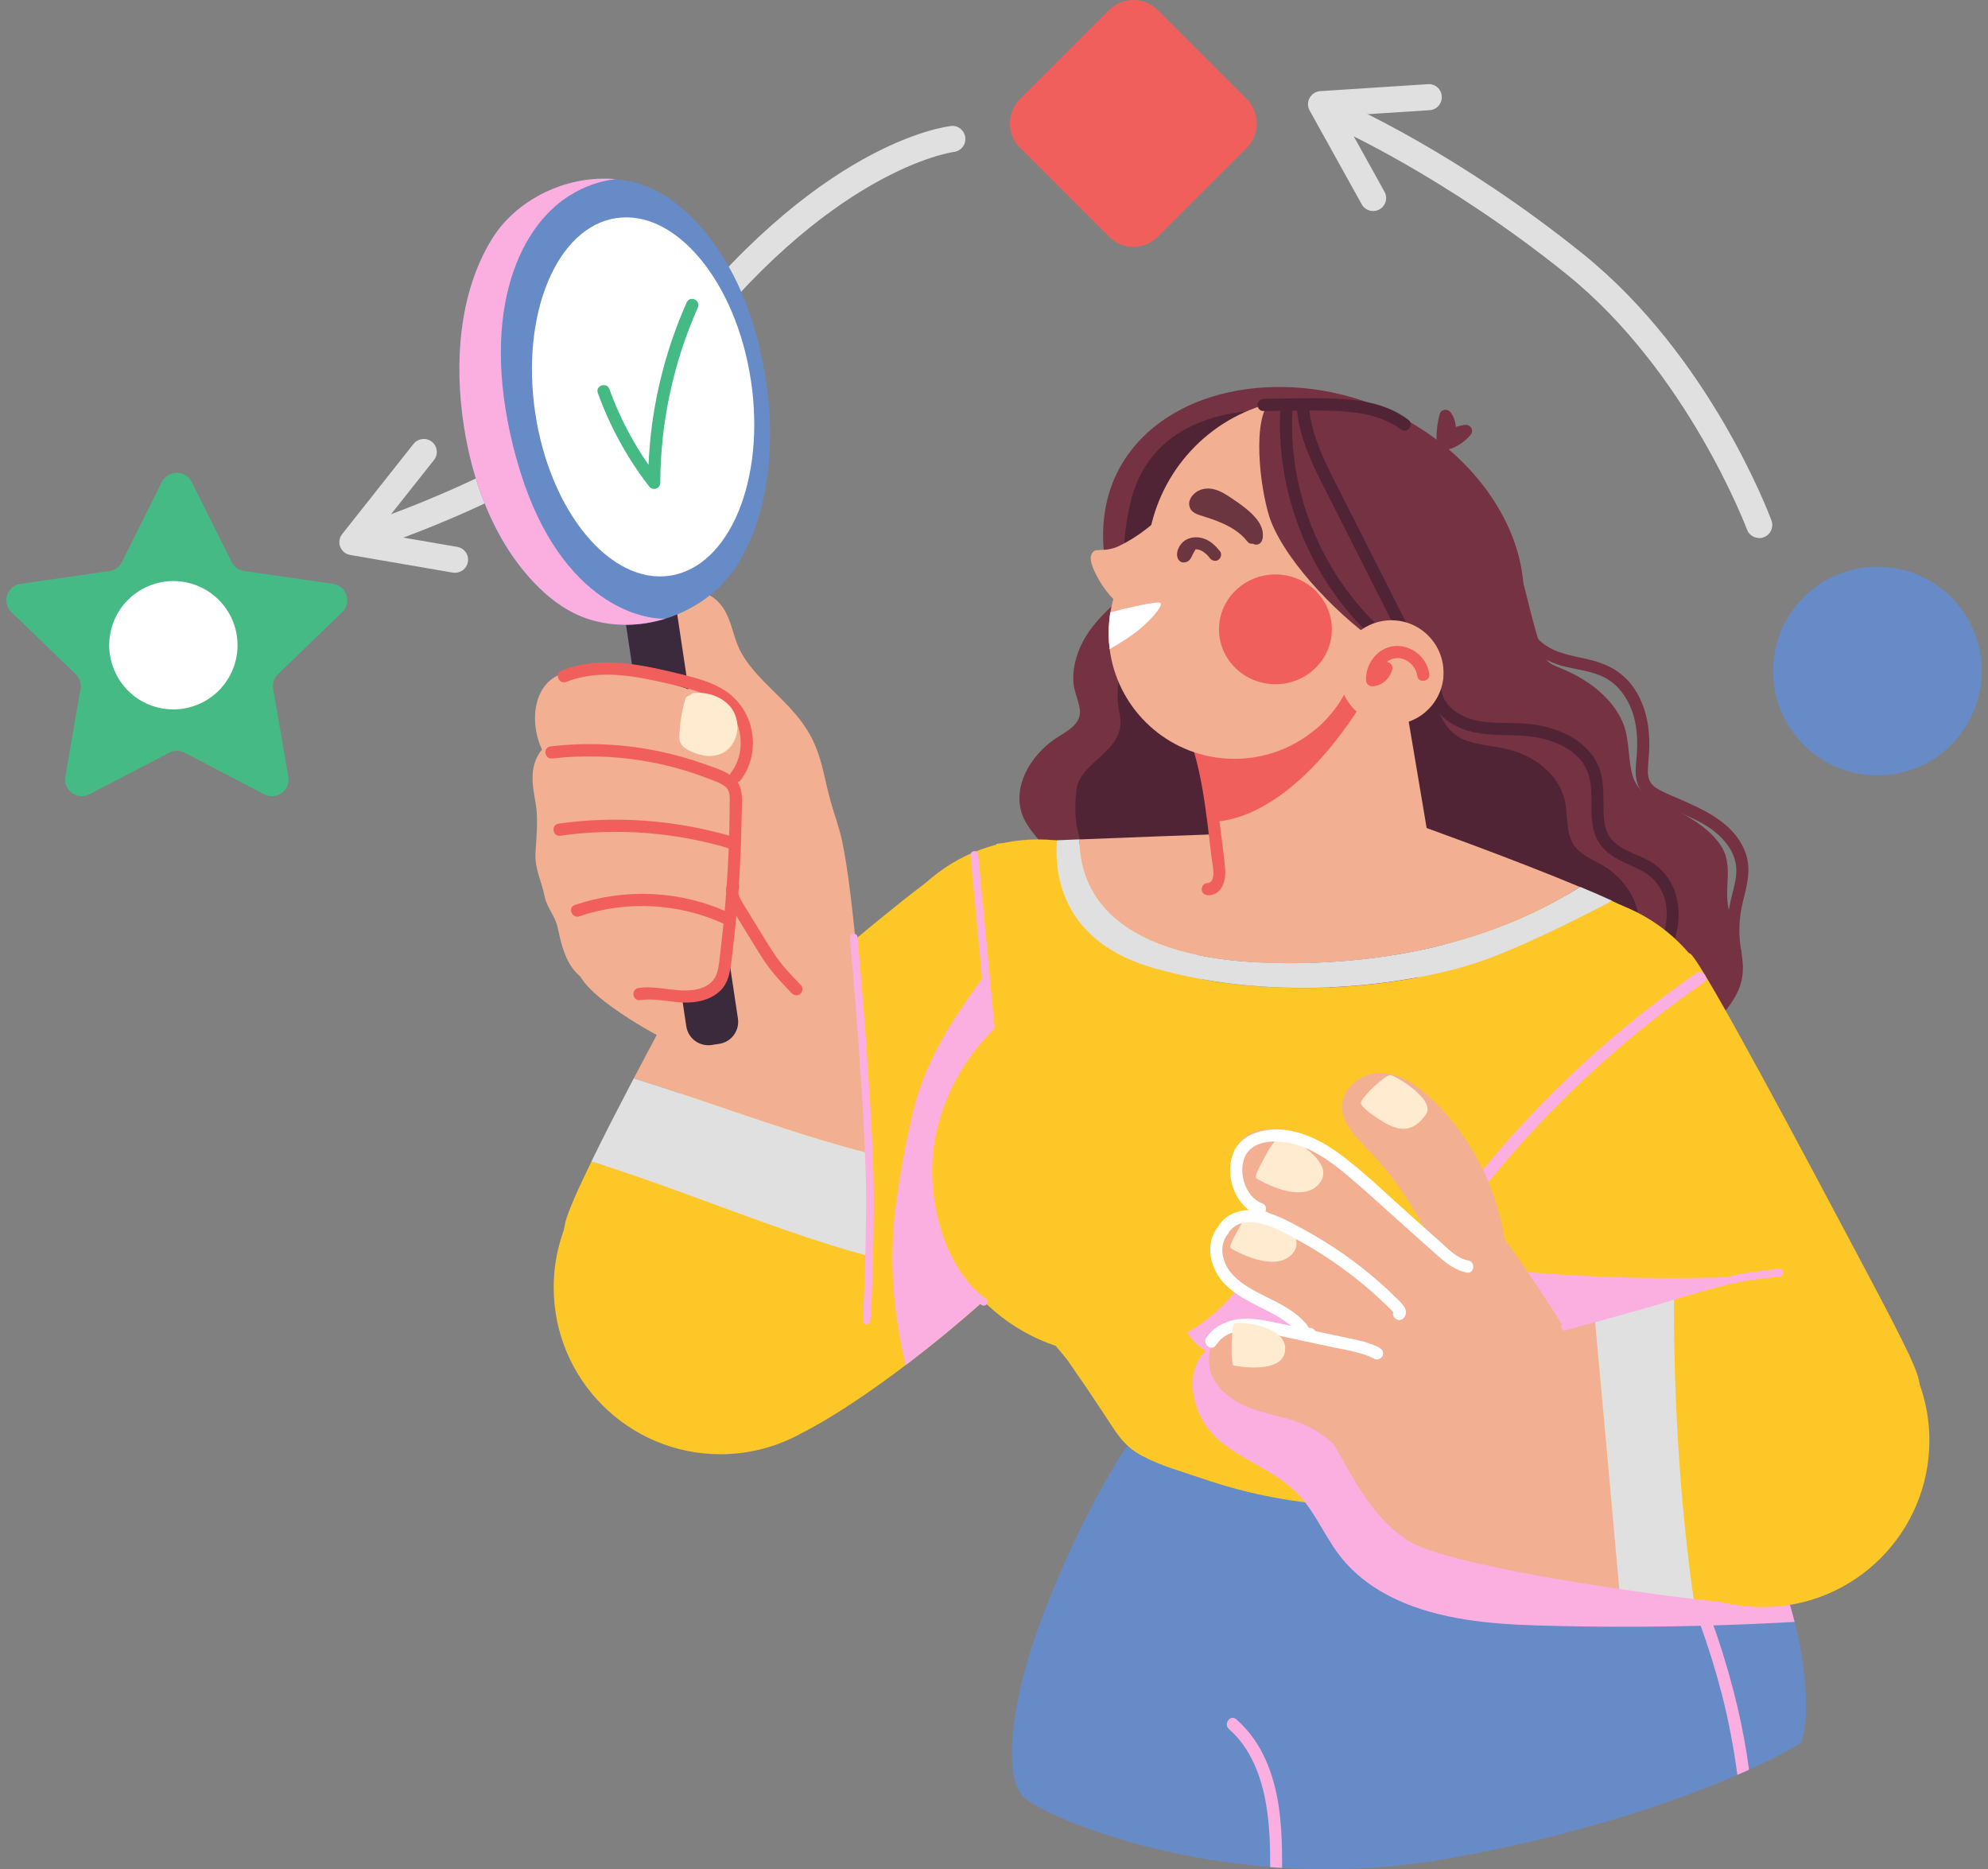 <svg width="234" height="220" viewBox="0 0 234 220" fill="none" xmlns="http://www.w3.org/2000/svg">
<rect x="0" y="0" width="234" height="220" fill="#808080" stroke="none"/>
<g clip-path="url(#clip0_3162_423)">
<path d="M205.146 113.396C205.196 114.488 205.055 115.57 204.59 116.611C203.245 119.593 199.96 122.12 197.21 123.707C192.176 126.618 186.132 127.629 180.37 127.306C174.76 126.992 169.24 125.355 164.378 122.565C159.516 119.775 155.402 115.742 152.713 110.809C151.045 107.746 149.802 104.339 149.034 100.933C148.65 99.204 148.447 97.405 148.609 95.626C148.761 93.958 149.226 92.331 149.852 90.784C151.116 87.681 152.986 84.79 154.886 82.03C156.767 79.311 158.839 76.733 161.154 74.368C165.288 70.163 171.07 65.705 177.327 66.625C176.872 64.856 174.315 64.118 174.578 62.319C174.638 61.864 176.235 60.782 175.801 61.095C175.457 61.338 176.205 60.408 176.478 60.691C177.974 62.187 178.308 64.704 178.763 66.493C179.217 68.282 179.672 70.072 180.127 71.861C180.501 73.327 180.946 75.015 181.472 76.521C182.078 78.249 182.735 78.189 184.353 78.917C187.062 80.14 189.72 82.121 190.963 84.911C191.762 86.71 191.631 88.873 192.045 90.834C192.561 93.23 194.34 93.988 196.432 94.959C198.626 95.98 200.991 97.314 202.426 99.326C204.296 101.954 202.629 104.723 203.67 107.675C204.296 109.444 205.034 111.435 205.125 113.407L205.146 113.396Z" fill="#753243"/>
<path d="M163.004 92.543C162.336 97.88 160.284 102.985 156.666 107.008C153.229 110.839 148.528 113.679 143.424 114.539C139.431 115.216 135.205 114.508 131.607 112.648C129.979 112.931 128.251 112.598 126.856 111.668C125.067 110.475 124.015 108.413 123.985 106.28C123.965 104.279 124.652 102.247 123.48 100.437C122.54 98.982 121.175 97.829 120.467 96.222C118.941 92.735 121.327 88.883 124.207 86.943C125.501 86.073 127.412 85.244 127.088 83.374C126.906 82.333 126.431 81.383 126.35 80.322C126.28 79.311 126.411 78.32 126.704 77.36C127.725 73.913 130.485 71.618 133.123 69.344C133.487 68.869 133.841 68.394 134.154 67.888C134.68 67.029 135.094 66.109 135.256 65.108C135.468 63.754 135.104 62.389 134.852 61.065C134.781 60.681 134.912 60.287 135.327 60.165C135.529 60.105 135.792 60.145 135.974 60.277C135.994 60.145 136.044 60.014 136.156 59.923C137.106 59.114 138.137 58.427 139.269 57.901C141.523 56.87 144.091 56.536 146.456 57.406C147.76 57.881 148.923 58.71 150.095 59.448C151.389 60.267 152.673 61.075 153.967 61.884C155.119 62.612 156.332 63.309 157.353 64.219C158.323 65.088 159.021 66.16 159.526 67.353C160.042 68.566 160.355 69.859 160.679 71.123C161.053 72.548 161.396 73.974 161.73 75.419C162.983 81.029 163.752 86.801 163.024 92.533L163.004 92.543Z" fill="#753243"/>
<path d="M179.369 70.112C179.369 82.394 169.23 90.44 157.403 90.44C145.577 90.44 131.344 77.208 129.979 65.331C128.574 53.13 138.208 45.741 150.034 45.549C166.269 45.276 179.369 57.82 179.369 70.112Z" fill="#753243"/>
<path d="M197.2 105.118C196.695 103.5 195.613 102.166 194.137 101.327C192.773 100.549 191.075 100.154 189.922 99.032C188.75 97.89 188.74 96.151 188.74 94.625C188.74 92.907 188.74 91.138 187.88 89.591C186.303 86.791 182.978 85.497 179.925 85.194C177.671 84.961 175.295 85.305 173.102 84.608C171.454 84.092 169.817 82.879 169.625 81.049C169.523 80.13 168.098 80.332 168.199 81.252C168.371 82.909 169.473 84.294 170.858 85.153C172.526 86.174 174.446 86.427 176.367 86.488C178.146 86.548 179.935 86.508 181.684 86.953C183.129 87.327 184.585 87.964 185.667 89.025C186.789 90.117 187.213 91.502 187.294 93.038C187.385 94.736 187.173 96.465 187.709 98.112C188.244 99.75 189.568 100.741 191.064 101.448C192.449 102.115 193.976 102.601 194.956 103.864C197.595 107.271 195.462 111.749 193.4 114.822C192.884 115.59 194.036 116.459 194.552 115.681C196.644 112.578 198.383 108.908 197.2 105.118Z" fill="#512435"/>
<path d="M192.925 109.151C192.813 110.758 191.944 112.123 190.731 113.144C189.366 114.296 187.678 115.165 186.101 115.984C182.867 117.672 179.187 118.875 175.508 118.269C173.729 117.976 172.081 117.268 170.666 116.146C169.251 115.024 168.048 113.629 166.956 112.194C164.823 109.373 163.165 106.189 162.104 102.823C160.972 99.224 160.214 95.302 161.578 91.663C162.256 89.874 163.266 88.237 164.217 86.589C164.985 85.275 165.743 83.961 166.511 82.647C166.289 82.364 166.258 81.949 166.632 81.676C166.916 81.474 167.199 81.272 167.471 81.07C167.926 80.746 168.381 80.979 168.543 81.373C168.604 81.433 168.654 81.504 168.674 81.595C168.897 82.353 169.119 83.112 169.412 83.85C170.029 85.376 170.979 86.569 172.556 87.145C174.113 87.721 175.811 87.772 177.408 88.166C180.441 88.904 183.342 90.915 184.15 94.069C184.565 95.676 184.302 97.466 185 99.002C185.667 100.458 187.314 101.084 188.618 101.822C191.145 103.278 193.127 106.149 192.914 109.151H192.925Z" fill="#512435"/>
<path d="M148.892 48.227C146.87 48.409 135.61 48.409 133.062 59.145C130.515 69.88 135.246 74.246 133.972 75.702C132.698 77.158 130.879 79.705 131.789 84.072C132.698 88.439 127.058 89.53 126.694 92.987C126.33 96.445 126.512 100.811 131.243 103.541C135.974 106.27 165.076 113.002 165.258 112.456C165.44 111.91 153.431 76.804 153.249 76.258C153.067 75.712 152.865 47.51 152.865 47.51L148.882 48.237L148.892 48.227Z" fill="#512435"/>
<path d="M211.837 205.181C211.413 205.504 209.391 206.687 205.873 208.274C205.439 208.476 204.974 208.679 204.499 208.881C197.534 211.893 185.808 216.058 169.958 218.817C163.277 219.98 156.837 220.192 150.944 219.828C150.469 219.798 149.994 219.767 149.519 219.727C133.416 218.453 121.64 212.954 120.295 211.317C118.142 208.689 118.88 200.127 122.883 189.756C126.775 179.667 132.163 169.973 134.478 168.063C134.478 168.063 137.086 167.234 141.008 166.001C146.537 164.262 154.705 161.705 161.973 159.471C167.967 157.631 173.365 156.014 176.155 155.266C177.034 155.033 177.651 154.881 177.954 154.841C178.035 154.831 178.095 154.821 178.126 154.831C179.319 154.942 191.186 160.684 199.94 169.842C202.245 172.258 204.337 174.906 205.964 177.757C208.593 182.366 210.25 186.885 211.251 190.878C213.212 198.712 212.636 204.544 211.827 205.181H211.837Z" fill="#678BC6"/>
<g style="mix-blend-mode:multiply">
<path d="M205.873 208.274C205.439 208.476 204.974 208.679 204.499 208.881C204.064 205.656 203.468 202.462 202.649 199.308C201.183 193.637 199.141 188.118 196.675 182.811C194.117 177.302 191.085 171.985 187.486 167.092C184.484 163.009 181.057 159.188 177.095 156.014C177.074 156.003 177.044 155.983 177.024 155.963L177.004 155.943C176.721 155.72 176.448 155.498 176.165 155.276C176.003 155.144 175.831 155.023 175.659 154.902C175.012 154.416 175.599 153.335 176.357 153.658C176.963 153.911 177.378 154.325 177.843 154.76C177.883 154.79 177.924 154.821 177.964 154.851C178.015 154.892 178.075 154.942 178.126 154.983C182.685 158.672 186.546 163.17 189.892 167.972C193.43 173.077 196.422 178.566 198.909 184.257C201.264 189.644 203.185 195.234 204.529 200.966C205.095 203.382 205.54 205.818 205.873 208.274Z" fill="#FBAFE0"/>
</g>
<path d="M131.9 169.579C131.92 169.65 131.89 169.65 131.789 169.579C131.617 169.438 131.657 169.448 131.9 169.579Z" fill="#678BC6"/>
<path d="M196.735 165.576C196.129 167.325 192.844 170.277 186.95 172.783C180.562 175.503 171.11 177.686 158.707 177.221C152.885 176.999 147.093 175.927 141.584 174.027C139.148 173.188 136.621 172.521 134.336 171.287C132.203 170.145 131.334 168.508 130.05 166.567C128.645 164.424 127.199 162.311 125.744 160.209C125.178 159.39 123.581 157.843 123.419 156.842L117.687 122.231L117.273 99.315C117.738 99.224 120.669 99.073 124.369 98.901C124.076 103.288 125.208 110.89 135.691 113.912C150.833 118.279 166.521 115.691 173.617 113.366C178.459 111.779 185.657 108.16 189.74 106.027C190.226 106.25 190.68 106.462 191.115 106.664C192.682 107.412 193.885 108.079 194.501 108.585C198.181 111.587 189.993 144.065 189.993 144.065C189.993 144.065 196.968 164.889 196.725 165.576H196.735Z" fill="#FDC728"/>
<g style="mix-blend-mode:multiply">
<path d="M211.261 190.878C205.105 191.231 198.939 191.413 192.783 191.444C188.901 191.464 185.02 191.423 181.138 191.302C178.237 191.221 175.336 191.049 172.475 190.595C166.916 189.715 161.245 187.673 157.687 183.074C155.725 180.537 154.573 177.353 152.127 175.199C149.802 173.147 146.86 172.025 144.374 170.206C143.302 169.417 142.352 168.518 141.675 167.365C141.422 166.931 141.19 166.486 141.008 166.011C140.735 165.334 140.543 164.636 140.442 163.918C140.189 162.089 140.623 160.198 141.917 158.975C140.846 158.359 139.987 157.388 139.421 156.276C137.965 153.426 138.541 149.898 140.977 147.795C142.938 146.097 145.748 145.501 148.286 146.037C148.316 146.006 148.346 145.976 148.377 145.946C148.66 145.723 149.185 145.743 149.387 146.077C149.458 146.188 149.529 146.299 149.6 146.411C149.812 146.491 150.014 146.572 150.216 146.673C150.702 146.916 150.722 147.462 150.489 147.806C150.944 148.483 151.409 149.15 151.894 149.807C154.705 153.547 158.121 156.822 161.962 159.491C163.084 160.279 164.257 161.007 165.45 161.684C171.404 165.04 178.004 166.607 184.716 167.598C189.791 168.346 194.906 168.851 199.93 169.852C202.234 172.268 204.327 174.916 205.954 177.767C208.582 182.376 210.24 186.895 211.241 190.888L211.261 190.878Z" fill="#FBAFE0"/>
</g>
<path d="M122.186 138.051C133.027 138.051 141.816 129.262 141.816 118.42C141.816 107.579 133.027 98.79 122.186 98.79C111.344 98.79 102.555 107.579 102.555 118.42C102.555 129.262 111.344 138.051 122.186 138.051Z" fill="#FDC728"/>
<path d="M185.98 104.38C185.515 104.683 185.02 104.976 184.514 105.279C180.794 107.473 175.922 109.677 169.786 111.223C164.56 112.547 158.404 113.396 151.258 113.366C130.424 113.275 127.058 104.45 127.048 98.79C133.962 98.507 141.978 98.224 141.978 98.224L166.673 97.001C166.673 97.001 177.691 100.923 185.98 104.39V104.38Z" fill="#F2AF91"/>
<path d="M168.998 103.814L144.313 104.349L142.847 96.728L140.068 82.252L158.687 78.3L164.489 77.067L168.998 103.814Z" fill="#F2AF91"/>
<path d="M160.77 81.979C160.77 81.979 153.077 95.899 142.989 96.718C142.948 96.718 142.898 96.718 142.847 96.728L140.068 82.252L158.687 78.3C159.819 80.018 160.77 81.979 160.77 81.979Z" fill="#F15F5D"/>
<path d="M144.212 102.297C144.081 100.69 143.838 99.093 143.646 97.496C143.252 94.281 142.777 91.077 141.877 87.964C141.766 87.59 141.26 87.438 140.937 87.579C140.543 87.741 140.442 88.145 140.553 88.52C141.341 91.239 141.766 94.039 142.12 96.839C142.291 98.224 142.453 99.609 142.615 100.993C142.696 101.691 143.282 103.915 142.059 103.935C141.675 103.935 141.402 104.4 141.452 104.754C141.513 105.178 141.877 105.37 142.271 105.36C143.858 105.32 144.323 103.581 144.212 102.297Z" fill="#F15F5D"/>
<path d="M160.102 74.236C160.113 74.853 160.082 75.48 160.011 76.117L159.981 76.379C159.728 78.32 159.122 80.12 158.222 81.727C158.03 82.06 157.838 82.384 157.626 82.707C156.868 83.839 155.968 84.86 154.947 85.74C151.945 88.317 147.922 89.682 143.676 89.217C136.752 88.449 131.475 83.031 130.616 76.41C130.464 75.257 130.454 74.075 130.586 72.872C130.616 72.609 130.646 72.346 130.697 72.083C131.243 68.768 132.86 65.877 135.155 63.714C138.208 60.843 142.443 59.286 146.931 59.771C148.933 59.994 150.793 60.6 152.45 61.52C156.928 63.986 159.92 68.697 160.102 73.974C160.102 74.064 160.102 74.145 160.102 74.236Z" fill="#F2AF91"/>
<path d="M169.251 78.917C167.087 81.444 164.267 83.445 160.982 84.608C160.234 84.224 159.567 83.688 159.041 83.041C158.718 82.636 158.435 82.202 158.222 81.727C158.03 82.06 157.838 82.384 157.626 82.707C156.868 83.839 155.968 84.86 154.947 85.74C145.668 85.982 137.278 79.543 135.377 70.132C134.943 67.969 134.882 65.806 135.155 63.724C136.156 56.132 141.614 49.612 149.297 47.51C149.347 49.986 149.792 52.443 150.419 54.848C151.005 57.102 151.672 59.347 152.46 61.54C152.663 62.106 152.875 62.682 153.097 63.238C154.694 67.292 156.918 71.082 160.102 73.994C160.153 74.044 160.214 74.095 160.264 74.145C161.083 74.873 161.962 75.55 162.913 76.157C164.874 77.41 167.017 78.35 169.261 78.937L169.251 78.917Z" fill="#F2AF91"/>
<path d="M170.221 77.673C169.918 78.098 169.594 78.512 169.251 78.906C167.006 78.32 164.863 77.38 162.902 76.127C158.151 73.104 151.642 66.534 149.61 61.378C148.538 58.649 147.285 50.33 149.266 47.499C149.701 47.378 150.135 47.277 150.58 47.186L150.702 47.166C161.194 45.104 171.393 51.907 173.526 62.41C174.648 67.949 173.294 73.428 170.221 77.673Z" fill="#753243"/>
<path d="M166.905 76.025C165.025 72.306 163.145 68.586 161.265 64.866L158.465 59.326C157.565 57.547 156.635 55.788 155.816 53.979C154.998 52.16 154.341 50.279 154.118 48.298C155.281 48.298 156.443 48.318 157.606 48.379C160.173 48.52 162.801 48.965 164.904 50.552C165.642 51.108 166.511 49.956 165.763 49.4C163.549 47.722 160.79 47.136 158.061 46.964C154.988 46.772 151.884 46.913 148.811 46.934C148.427 46.934 148.063 47.146 148.013 47.57C147.972 47.924 148.255 48.369 148.65 48.369C149.327 48.369 150.014 48.359 150.702 48.339C150.277 56.749 153.138 65.21 158.465 71.719C159.991 73.579 161.72 75.278 163.61 76.774C164.338 77.35 165.197 76.197 164.469 75.621C158.071 70.587 153.764 63.066 152.481 55.04C152.127 52.817 152.006 50.572 152.127 48.328C152.309 48.328 152.491 48.328 152.673 48.328C153.037 52.149 154.947 55.586 156.655 58.942C158.546 62.693 160.446 66.433 162.336 70.183C163.418 72.326 164.5 74.469 165.581 76.602C165.996 77.431 167.33 76.865 166.905 76.046V76.025Z" fill="#512435"/>
<path d="M169.898 79.705C169.584 83.081 166.592 85.568 163.216 85.254C162.407 85.184 161.649 84.951 160.972 84.608C160.224 84.224 159.557 83.688 159.031 83.041C158.708 82.636 158.424 82.202 158.212 81.727C158.03 81.343 157.889 80.938 157.798 80.514C157.656 79.897 157.606 79.24 157.666 78.573C157.828 76.784 158.758 75.237 160.092 74.226C160.113 74.216 160.133 74.196 160.153 74.176C160.183 74.156 160.214 74.135 160.244 74.115C161.396 73.306 162.832 72.882 164.338 73.023C166.653 73.236 168.553 74.722 169.412 76.723C169.807 77.633 169.978 78.654 169.887 79.705H169.898Z" fill="#F2AF91"/>
<path d="M168.23 79.331C167.987 77.36 166.077 75.834 164.105 76.036C162.114 76.238 160.638 78.209 160.8 80.16C160.83 80.564 161.245 80.797 161.619 80.766C162.771 80.675 163.64 79.786 163.893 78.704C163.984 78.33 163.61 77.946 163.256 77.906C163.236 77.906 163.226 77.906 163.216 77.906C163.539 77.663 163.913 77.501 164.318 77.461C165.511 77.34 166.663 78.35 166.814 79.533C166.926 80.453 168.351 80.251 168.24 79.331H168.23Z" fill="#F15F5D"/>
<path d="M137.945 59.256C136.348 61.399 133.81 63.259 131.758 64.239C129.706 65.22 128.766 64.158 128.412 65.432C128.059 66.706 130.778 70.951 132.092 71.163C133.396 71.366 136.722 68.576 137.712 66.251C138.703 63.926 137.945 59.256 137.945 59.256Z" fill="#F2AF91"/>
<path d="M150.125 80.524C153.793 80.524 156.767 77.632 156.767 74.064C156.767 70.497 153.793 67.605 150.125 67.605C146.458 67.605 143.484 70.497 143.484 74.064C143.484 77.632 146.458 80.524 150.125 80.524Z" fill="#F15F5D"/>
<path d="M143.585 64.856C143.11 64.269 142.554 63.724 141.847 63.441C141.078 63.127 140.189 63.147 139.481 63.602C138.855 64.007 138.349 64.937 138.622 65.685C138.875 66.372 139.724 66.332 140.098 65.796C140.229 65.614 140.33 65.381 140.431 65.179C140.522 65.007 140.613 64.835 140.714 64.674V64.653H140.735C140.735 64.653 140.816 64.653 140.856 64.653C140.937 64.653 141.028 64.674 141.109 64.694H141.139C141.139 64.694 141.24 64.734 141.291 64.755C141.361 64.785 141.432 64.815 141.503 64.856C141.523 64.866 141.553 64.886 141.564 64.896C141.604 64.927 141.655 64.957 141.695 64.987C141.776 65.038 141.847 65.098 141.917 65.159C141.958 65.189 141.998 65.23 142.039 65.26C142.18 65.412 142.322 65.563 142.443 65.725C142.676 66.018 143.151 66.109 143.454 65.856C143.747 65.604 143.838 65.159 143.585 64.846V64.856Z" fill="#6B363F"/>
<path d="M148.589 63.461C148.508 63.845 148.205 64.138 147.79 64.098C147.689 64.088 147.578 64.047 147.487 63.986C147.255 64.027 147.012 63.966 146.82 63.724C145.951 62.612 144.717 61.904 143.423 61.389C142.827 61.146 142.21 60.944 141.604 60.752C140.957 60.55 140.219 60.358 140.017 59.62C139.805 58.851 140.371 58.134 141.018 57.78C141.564 57.487 142.231 57.426 142.827 57.568C143.585 57.739 144.232 58.144 144.869 58.568C145.486 58.983 146.112 59.407 146.689 59.882C147.75 60.752 148.922 61.965 148.599 63.461H148.589Z" fill="#6B363F"/>
<path d="M133.163 74.792C132.466 75.278 131.546 75.844 130.616 76.4C130.464 75.247 130.454 74.064 130.586 72.862C130.616 72.599 130.646 72.336 130.697 72.073C131.91 71.74 136.378 70.638 136.621 70.971C136.893 71.335 135.256 73.337 133.163 74.792Z" fill="white"/>
<path d="M126.563 140.79C126.037 142.044 124.945 143.611 123.469 145.359C119.608 149.938 113.038 155.781 106.578 160.674C104.678 162.119 102.777 163.474 100.968 164.697C98.562 166.314 96.308 167.679 94.367 168.659C91.537 170.236 88.282 171.146 84.805 171.146C73.968 171.146 65.174 162.352 65.174 151.515C65.174 147.512 66.377 143.782 68.439 140.669C72.119 134.382 106.912 104.643 111.279 102.318C112.926 101.438 116.404 106.796 119.669 113.851C124.197 123.636 128.311 136.676 126.563 140.8V140.79Z" fill="#FDC728"/>
<g style="mix-blend-mode:multiply">
<path d="M124.036 137.111C123.965 139.193 123.914 141.265 123.702 143.348C123.641 144.005 123.571 144.682 123.469 145.359C119.608 149.938 113.038 155.781 106.578 160.674C105.982 157.985 105.517 155.276 105.254 152.536C104.931 149.049 104.981 145.561 105.416 142.094C105.85 138.597 106.507 135.109 107.266 131.672C107.983 128.428 109.166 125.415 110.783 122.514C112.35 119.714 114.21 117.096 116.07 114.488C116.383 114.053 116.879 114.155 117.162 114.448C117.324 114.427 117.485 114.468 117.647 114.609C120.68 117.228 122.469 120.917 123.348 124.789C124.258 128.822 124.167 133.017 124.025 137.121L124.036 137.111Z" fill="#FBAFE0"/>
</g>
<path d="M128.402 123.717C127.665 125.739 126.108 127.417 124.389 128.66C123.48 129.317 122.428 130.075 121.266 130.106C120.194 130.136 119.275 129.58 118.436 128.963C118.213 128.913 118.011 128.771 117.92 128.509C117.819 128.357 117.799 128.185 117.819 128.023C117.536 126.396 117.253 124.768 117 123.141C116.05 117.015 115.504 110.708 116.768 104.582C116.899 103.955 117.617 103.733 118.051 104.218C119.992 106.361 121.822 108.595 123.55 110.92C125.026 112.921 126.542 114.973 127.705 117.177C128.776 119.219 129.211 121.493 128.402 123.707V123.717Z" fill="#FDC728"/>
<path d="M149.731 139.709C149.731 150.555 140.947 159.339 130.101 159.339C119.254 159.339 109.378 149.443 109.378 138.607C109.378 127.771 114.422 117.187 130.252 116.5C141.088 116.035 149.731 128.862 149.731 139.709Z" fill="#FDC728"/>
<path d="M173.173 50.36C173.021 50.097 172.748 49.986 172.455 50.006C172.081 50.037 171.717 50.128 171.363 50.259C171.323 49.632 171.11 49.016 170.726 48.5C170.423 48.086 169.635 48.147 169.483 48.682C169.17 49.794 169.038 50.916 169.109 52.058C169.129 52.382 169.453 52.655 169.776 52.675C169.796 52.685 169.817 52.695 169.837 52.705C170.039 52.857 170.302 52.928 170.575 52.867C170.787 52.817 170.999 52.736 171.201 52.635C171.949 52.281 172.596 51.775 173.132 51.139C173.314 50.916 173.304 50.583 173.173 50.35V50.36Z" fill="#753243"/>
<path d="M205.459 100.377C204.195 96.829 200.476 95.252 197.291 93.867C196.463 93.503 195.563 93.169 194.815 92.644C194.117 92.148 193.935 91.441 193.966 90.612C193.996 89.632 194.138 88.671 194.138 87.691C194.138 86.68 194.067 85.679 193.865 84.689C193.501 82.97 192.763 81.292 191.54 80.008C190.256 78.664 188.669 77.997 186.88 77.582C184.969 77.148 183.028 76.895 181.472 75.601C180.117 74.479 179.248 72.831 179.056 71.082C178.955 70.163 177.529 70.365 177.63 71.285C178.015 74.742 180.572 77.481 183.878 78.371C185.586 78.826 187.466 78.947 189.033 79.826C190.468 80.625 191.479 82.03 192.055 83.546C192.763 85.416 192.803 87.458 192.611 89.419C192.53 90.329 192.439 91.249 192.712 92.138C192.975 92.987 193.612 93.604 194.36 94.039C197.443 95.838 201.345 96.495 203.478 99.639C203.983 100.387 204.307 101.246 204.367 102.146C204.448 103.248 204.115 104.349 203.852 105.401C203.276 107.675 203.104 109.97 203.559 112.285C203.73 113.194 205.166 112.992 204.984 112.082C204.59 110.051 204.671 108.009 205.176 106.007C205.651 104.117 206.136 102.267 205.459 100.357V100.377Z" fill="#753243"/>
<path d="M44.27 64.3C43.623 64.3 43.027 63.885 42.814 63.238C42.551 62.43 42.996 61.571 43.795 61.308C44.037 61.227 68.54 53.12 77.941 40.656C95.924 16.81 111.289 14.9 111.936 14.829C112.755 14.718 113.523 15.345 113.624 16.184C113.715 17.023 113.118 17.781 112.279 17.882C112.138 17.902 97.491 19.853 80.397 42.506C70.41 55.748 45.796 63.885 44.755 64.229C44.593 64.279 44.442 64.31 44.28 64.31L44.27 64.3Z" fill="#E0E0E0"/>
<path d="M53.57 67.413C53.489 67.413 53.398 67.413 53.307 67.393L41.217 65.311C40.681 65.22 40.237 64.856 40.045 64.35C39.852 63.845 39.944 63.279 40.277 62.854L48.677 52.24C49.203 51.583 50.163 51.462 50.83 51.988C51.497 52.513 51.609 53.474 51.083 54.141L44.28 62.723L53.822 64.36C54.661 64.502 55.217 65.3 55.076 66.129C54.944 66.877 54.297 67.403 53.57 67.403V67.413Z" fill="#E0E0E0"/>
<path d="M98.683 104.44C98.178 106.341 97.056 107.928 94.893 108.362C91.8 108.969 88.191 107.331 85.856 105.401C82.955 102.985 81.823 99.912 81.883 96.263C81.934 93.22 82.379 88.995 80.852 86.255C79.255 83.405 77.304 80.463 77.213 77.087C77.132 74.186 78.558 69.566 82.197 69.708C83.784 69.768 84.977 71.042 85.593 72.397C86.281 73.883 86.483 75.53 87.332 76.966C88.787 79.442 91.112 81.262 93.023 83.354C94.003 84.426 94.893 85.578 95.56 86.882C96.379 88.489 96.814 90.268 97.198 92.017C97.814 94.797 98.835 97.526 99.017 100.407C99.098 101.711 99.037 103.146 98.694 104.44H98.683Z" fill="#F2AF91"/>
<path d="M227.101 169.508C227.101 180.355 218.317 189.139 207.471 189.139C199.02 189.139 191.823 183.802 189.053 176.321C188.436 175.311 187.739 174.118 186.961 172.783C179.43 159.824 165.177 133.502 164.641 129.6L164.783 129.479C164.429 128.013 164.237 126.477 164.237 124.9C164.237 119.583 166.349 114.761 169.786 111.223C175.922 109.666 180.794 107.473 184.514 105.279C186.839 105.35 189.073 105.845 191.125 106.664C194.107 107.857 196.725 109.757 198.777 112.153C198.868 112.183 198.949 112.224 199.01 112.274C200.647 113.77 212.383 135.878 219.479 149.251C224.958 159.582 225.716 161.361 225.969 162.958C226.697 165.01 227.101 167.224 227.101 169.518V169.508Z" fill="#FDC728"/>
<g style="mix-blend-mode:multiply">
<path d="M199.647 114.539C191.893 119.906 184.767 126.173 178.429 133.158C176.63 135.15 174.891 137.192 173.223 139.294C172.647 140.022 173.799 140.881 174.376 140.153C180.198 132.825 186.849 126.173 194.178 120.361C196.24 118.724 198.353 117.167 200.516 115.661C201.284 115.135 200.395 113.993 199.637 114.518L199.647 114.539Z" fill="#FBAFE0"/>
</g>
<g style="mix-blend-mode:multiply">
<path d="M207.46 151.536C204.842 153.062 202.093 154.366 199.273 155.498C194.269 157.51 189.083 159.006 183.888 160.441C182.725 160.765 181.31 161.411 180.107 160.926C179.076 160.512 178.53 159.461 178.207 158.47C177.772 157.136 177.448 155.761 177.074 154.416C176.741 153.224 176.407 152.031 176.084 150.828C176.064 150.828 176.033 150.828 176.013 150.828C175.083 150.737 175.255 149.312 176.175 149.403H176.326C176.387 149.393 176.448 149.362 176.508 149.352C176.7 149.322 176.872 149.372 177.004 149.473C179.005 149.665 180.997 149.827 182.998 149.959C191.014 150.484 199.06 150.555 207.086 150.161C207.936 150.12 208.168 151.131 207.471 151.536H207.46Z" fill="#FBAFE0"/>
</g>
<path d="M177.277 150.535C177.085 151.687 176.367 152.688 175.316 153.214C173.779 153.982 172 153.476 170.969 152.253C170.797 152.172 170.656 152.031 170.595 151.798L170.524 151.556C170.383 151.283 170.282 150.99 170.211 150.686C170.211 150.646 170.201 150.606 170.201 150.565C170.15 150.414 170.1 150.262 170.039 150.11C170.039 150.171 170.039 150.232 170.039 150.292C169.887 151.627 168.765 152.546 167.623 153.082C167.158 153.305 166.653 153.486 166.137 153.638C166.673 154.841 166.966 156.165 166.319 157.277C165.854 158.076 164.965 158.622 163.954 158.985C163.165 159.279 162.296 159.521 161.427 159.683C164.095 161.533 165.935 164.616 165.874 167.901C165.834 169.943 164.803 171.965 162.822 172.713C161.942 173.046 160.952 173.117 160.062 172.794C159.011 172.42 158.374 171.5 157.666 170.701C156.251 169.064 154.391 167.881 152.349 167.214C150.166 166.496 147.841 166.213 145.799 165.091C144.091 164.151 142.514 162.594 142.322 160.562C142.16 158.834 142.908 156.923 144.576 156.206C145.668 155.731 146.881 155.902 148.003 156.175C149.297 156.489 150.57 156.842 151.854 157.176C152.774 157.419 153.694 157.661 154.614 157.904C154.553 157.853 154.492 157.803 154.442 157.752C153.613 157.035 152.925 156.236 152.147 155.478C151.399 154.75 150.57 154.144 149.59 153.598C148.579 153.042 147.507 152.546 146.567 151.93C145.678 151.354 144.889 150.676 144.303 149.908C143.181 148.452 142.706 146.663 143.646 145.076C144.495 143.641 146.244 142.559 148.326 142.539C148.255 142.489 148.175 142.438 148.104 142.377C146.274 140.972 144.798 138.94 145.041 136.525C145.273 134.22 147.234 132.875 149.438 132.886C151.682 132.896 153.764 134.048 155.544 135.322C156.14 135.746 156.706 136.211 157.262 136.686C157.323 136.717 157.383 136.747 157.444 136.787C159.83 138.698 162.225 140.608 164.611 142.519C165.733 143.418 166.865 144.318 167.987 145.208C166.521 142.286 164.722 139.537 162.609 137.04C161.821 136.11 160.972 135.241 160.133 134.361C159.324 133.512 158.556 132.582 158.172 131.46C157.414 129.257 158.889 127.235 160.952 126.537C163.206 125.769 165.521 126.851 167.259 128.256C169.139 129.762 170.767 131.602 172.152 133.573C174.901 137.485 176.701 142.094 177.216 146.855C177.347 148.048 177.509 149.322 177.307 150.515L177.277 150.535Z" fill="#F2AF91"/>
<path d="M151.136 133.694C150.509 133.603 149.65 134.685 149.074 135.797C148.498 136.909 147.528 138.455 147.912 138.698C148.296 138.94 153.259 141.852 155.321 139.254C157.383 136.656 151.581 133.755 151.136 133.694Z" fill="#FFEBD0"/>
<path d="M148.073 142.145C147.457 142.064 146.618 143.095 146.052 144.156C145.486 145.218 144.535 146.694 144.909 146.936C145.294 147.169 150.166 149.949 152.188 147.472C154.209 144.995 148.518 142.216 148.073 142.155V142.145Z" fill="#FFEBD0"/>
<path d="M215.517 186.632C213.475 188.27 211.564 188.684 207.602 188.876C206.541 188.927 203.437 188.664 199.353 188.179C199.202 187.137 199.07 186.096 198.929 185.065C197.969 177.474 197.413 169.842 197.17 162.19C197.069 158.945 197.029 155.7 197.039 152.455C197.281 152.364 197.524 152.284 197.756 152.193C202.103 150.656 207.46 150.141 208.562 149.918C215.385 148.554 218.519 154.831 220.571 160.289C222.623 165.748 217.569 184.984 215.527 186.622L215.517 186.632Z" fill="#FDC728"/>
<path d="M190.61 187.006C180.35 185.5 168.786 183.296 165.723 181.305C160.264 177.757 158.222 171.207 155.756 168.204C155.756 168.204 164.49 151.151 168.038 149.514C171.586 147.876 173.082 143.378 174.315 142.964C175.538 142.549 184.14 156.337 184.14 156.337C184.14 156.337 185.758 155.902 187.739 155.367L188.851 167.588C189.417 173.845 189.983 180.102 190.549 186.359C190.569 186.571 190.59 186.784 190.61 187.006Z" fill="#F2AF91"/>
<path d="M102.353 147.866C102.262 155.417 101.827 161.23 100.503 162.887C96.136 168.346 85.906 173.532 75.131 168.204C64.355 162.887 65.72 147.603 66.529 143.914C66.802 142.701 68.055 139.901 69.622 136.686C74.545 138.213 79.387 140.002 84.218 141.781C90.203 143.985 96.207 146.188 102.363 147.856L102.353 147.866Z" fill="#FDC728"/>
<path d="M102.242 135.716C100.442 135.261 98.663 134.766 96.884 134.23C90.516 132.33 84.269 130.055 77.951 127.983C76.839 127.619 75.717 127.265 74.595 126.911C76.152 123.95 77.304 121.807 77.304 121.807C77.304 121.807 66.529 116.075 68.166 113.214C68.166 113.214 94.499 87.832 94.64 88.793C94.772 89.743 96.409 89.197 98.865 97.93C100.21 102.712 101.797 120.068 102.242 135.706V135.716Z" fill="#F2AF91"/>
<path d="M189.761 106.017C185.677 108.16 178.48 111.779 173.638 113.356C166.542 115.671 150.853 118.269 135.711 113.902C125.228 110.879 124.096 103.288 124.389 98.891C125.238 98.85 126.138 98.82 127.058 98.78C127.068 104.44 130.434 113.265 151.268 113.356C158.414 113.386 164.56 112.537 169.796 111.213C175.932 109.656 180.805 107.463 184.524 105.269C185.04 104.966 185.525 104.673 185.99 104.37C187.345 104.936 188.618 105.482 189.761 106.007V106.017Z" fill="#E0E0E0"/>
<path d="M199.353 188.179C198.595 188.088 197.807 187.997 196.998 187.896C196.533 187.835 196.048 187.774 195.563 187.704C195.361 187.673 195.169 187.653 194.966 187.623C194.491 187.562 194.006 187.491 193.521 187.421C192.571 187.289 191.59 187.148 190.61 187.006C190.589 186.794 190.569 186.582 190.549 186.359C189.983 180.102 189.417 173.845 188.851 167.588L187.739 155.367C188.861 155.053 190.104 154.72 191.226 154.396C191.722 154.255 192.197 154.123 192.631 153.992C193.693 153.689 194.501 153.436 194.774 153.325C195.32 153.102 195.856 152.89 196.371 152.698C196.594 152.607 196.816 152.526 197.039 152.445C197.029 155.69 197.069 158.935 197.17 162.18C197.413 169.822 197.969 177.464 198.929 185.055C199.06 186.096 199.202 187.137 199.353 188.169V188.179Z" fill="#E0E0E0"/>
<path d="M102.353 147.866C96.197 146.198 90.192 143.985 84.208 141.791C79.376 140.012 74.524 138.223 69.612 136.696C70.218 135.453 70.865 134.159 71.522 132.855C71.745 132.42 71.967 131.986 72.189 131.551C73.028 129.914 73.857 128.316 74.595 126.911C75.717 127.265 76.839 127.619 77.951 127.983C84.269 130.045 90.516 132.319 96.884 134.23C98.663 134.756 100.442 135.261 102.242 135.716C102.292 137.323 102.323 138.91 102.343 140.457C102.343 140.952 102.353 141.447 102.353 141.933C102.363 143.995 102.373 145.986 102.353 147.866Z" fill="#E0E0E0"/>
<path d="M164.399 152.799C163.762 152.172 163.105 151.556 162.438 150.969C161.073 149.767 159.637 148.634 158.152 147.593C156.645 146.542 155.089 145.582 153.481 144.702C151.874 143.823 150.186 142.883 148.377 142.509C146.598 142.145 144.475 142.61 143.454 144.237C143.424 144.288 143.393 144.348 143.373 144.399C141.695 146.411 142.494 149.423 144.192 151.141C146.102 153.082 148.761 153.84 150.985 155.306C151.591 155.7 152.167 156.155 152.632 156.701C153.097 157.247 153.653 158.126 154.502 157.692C155.261 157.297 154.846 156.135 154.118 156.297C153.946 156.135 153.795 155.842 153.673 155.71C153.411 155.417 153.118 155.134 152.814 154.881C152.268 154.416 151.652 154.022 151.035 153.658C149.751 152.92 148.377 152.354 147.113 151.596C145.941 150.889 144.788 149.999 144.232 148.715C143.737 147.573 143.696 146.219 144.535 145.228C144.606 145.147 144.647 145.066 144.677 144.975C145.415 143.934 146.759 143.691 147.972 143.894C149.529 144.156 151.015 145.016 152.4 145.743C155.19 147.229 157.818 148.998 160.264 151C160.972 151.576 161.649 152.172 162.326 152.789C162.65 153.092 162.973 153.395 163.287 153.699C163.428 153.84 163.57 153.972 163.701 154.113C163.772 154.184 163.853 154.255 163.923 154.336L163.994 154.416C163.762 155.094 164.752 155.741 165.258 155.073C165.925 154.184 164.995 153.385 164.399 152.799Z" fill="white"/>
<path d="M162.357 158.601C161.113 157.954 159.728 157.692 158.364 157.409C156.878 157.095 155.382 156.772 153.896 156.458C152.42 156.145 150.944 155.811 149.458 155.518C148.104 155.245 146.658 155.043 145.284 155.336C143.969 155.619 142.726 156.297 141.988 157.439C141.493 158.217 142.635 159.087 143.141 158.298C144.95 155.488 149.125 156.903 151.712 157.449C153.461 157.823 155.22 158.197 156.969 158.571C158.606 158.915 160.325 159.157 161.821 159.936C162.165 160.118 162.619 159.865 162.751 159.531C162.903 159.137 162.69 158.783 162.347 158.601H162.357Z" fill="white"/>
<path d="M160.193 129.802C160.193 129.186 163.054 126.457 163.671 126.527C164.287 126.598 169.058 129.459 167.835 131.167C166.612 132.875 165.308 133.28 163.468 132.39C162.539 131.945 160.193 130.409 160.193 129.802Z" fill="#FFEBD0"/>
<path d="M145.324 155.72C144.899 155.811 144.849 160.633 145.192 160.704C145.536 160.775 150.995 161.796 151.268 158.935C151.541 156.074 146.284 155.528 145.334 155.731L145.324 155.72Z" fill="#FFEBD0"/>
<g style="mix-blend-mode:multiply">
<path d="M184.211 156.59C184.009 156.59 183.817 156.458 183.766 156.246C183.706 155.993 183.847 155.751 184.09 155.68C184.171 155.66 192.358 153.456 196.24 152.253C199.424 151.273 203.73 150.04 206.116 149.726C208.239 149.453 209.391 149.312 209.391 149.312C209.664 149.251 209.866 149.463 209.897 149.716C209.927 149.969 209.745 150.191 209.492 150.221C209.492 150.221 208.33 150.363 206.227 150.636C204.388 150.868 201.021 151.738 196.503 153.123C192.611 154.325 184.403 156.529 184.322 156.549C184.282 156.559 184.241 156.57 184.201 156.57L184.211 156.59Z" fill="#FBAFE0"/>
</g>
<g style="mix-blend-mode:multiply">
<path d="M115.787 153.658C115.706 153.658 115.625 153.638 115.555 153.598C115.342 153.476 110.44 150.525 109.055 141.265C107.336 129.722 114.867 121.898 116.121 120.685L114.23 100.67C114.21 100.417 114.392 100.195 114.645 100.175C114.948 100.134 115.12 100.336 115.15 100.589L117.061 120.826C117.071 120.978 117.02 121.119 116.909 121.22C116.818 121.301 108.175 129.125 109.965 141.134C111.279 149.918 115.969 152.779 116.019 152.809C116.242 152.941 116.313 153.224 116.181 153.436C116.1 153.588 115.939 153.668 115.787 153.668V153.658Z" fill="#FBAFE0"/>
</g>
<g style="mix-blend-mode:multiply">
<path d="M101.999 155.842C101.999 155.842 101.969 155.842 101.959 155.842C101.706 155.822 101.524 155.589 101.544 155.336C101.544 155.306 101.817 152.486 101.949 142.549C102.08 132.592 100.058 110.617 100.038 110.404C100.018 110.152 100.2 109.929 100.453 109.909C100.726 109.858 100.928 110.071 100.948 110.323C100.968 110.546 102.99 132.562 102.858 142.569C102.727 152.567 102.454 155.326 102.444 155.437C102.424 155.67 102.222 155.852 101.989 155.852L101.999 155.842Z" fill="#FBAFE0"/>
</g>
<path d="M73.166 70.009L79.233 69.098L86.858 119.87C87.072 121.299 86.087 122.633 84.657 122.847L83.758 122.983C82.328 123.197 80.994 122.212 80.78 120.782L73.156 70.011L73.166 70.009Z" fill="#3B2A3B"/>
<path d="M89.313 92.462C86.826 95.141 81.014 94.443 77.739 94.109C73.877 93.715 67.155 92.664 64.598 89.5C62.505 86.912 62.132 81.595 65.295 79.685C66.498 78.957 67.893 78.896 69.258 78.927C70.754 78.957 72.24 79.088 73.716 79.311C76.617 79.725 79.467 80.483 82.197 81.545C84.653 82.505 87.403 83.657 89.091 85.78C90.556 87.62 91.052 90.602 89.323 92.462H89.313Z" fill="#F2AF91"/>
<path d="M86.159 103.44C86.624 104.319 86.887 105.37 86.685 106.371C86.553 107.038 86.25 107.625 85.846 108.15C85.826 109.04 85.785 109.919 85.765 110.809C85.725 112.517 85.532 114.357 84.279 115.64C82.874 117.076 80.802 117.167 78.922 117.116C76.293 117.046 73.433 117.086 70.855 116.257C67.155 115.074 66.397 112.689 65.639 109.171C65.346 107.796 64.466 106.957 64.143 105.663C64.123 105.603 64.113 105.532 64.103 105.471C63.749 103.713 62.93 102.277 63.031 100.377C63.132 98.436 63.375 96.485 63.051 94.544C62.778 92.927 62.435 91.451 62.94 89.793C64.386 85.062 71.553 86.7 75.01 87.569C79.963 88.813 92.356 96.091 86.159 102.429C86.038 102.55 85.906 102.661 85.775 102.783C85.917 102.985 86.038 103.197 86.159 103.419V103.44Z" fill="#F2AF91"/>
<path d="M90.142 44.608C91.224 51.796 90.728 59.973 86.877 66.332C84.997 69.435 81.853 71.709 78.335 72.811C75.434 73.711 72.28 73.812 69.369 72.902C66.822 72.103 64.618 70.446 62.809 68.525C58.098 63.542 55.571 56.627 54.57 49.956C53.489 42.769 53.984 34.571 57.856 28.213C60.494 23.886 65.629 21.147 70.784 21.036C71.34 21.026 71.906 21.036 72.452 21.096C73.423 21.187 74.393 21.369 75.333 21.662C77.88 22.461 80.084 24.129 81.894 26.049C86.604 31.033 89.131 37.937 90.132 44.619L90.142 44.608Z" fill="#678BC6"/>
<path d="M78.857 67.75C85.868 66.697 90.138 56.422 88.392 44.801C86.647 33.18 79.549 24.612 72.537 25.665C65.526 26.718 61.257 36.992 63.002 48.614C64.747 60.235 71.845 68.803 78.857 67.75Z" fill="white"/>
<g style="mix-blend-mode:multiply">
<path d="M60.817 54.07C65.386 70.567 75.202 72.953 78.335 72.801C75.434 73.701 72.28 73.802 69.369 72.892C66.822 72.093 64.618 70.436 62.809 68.515C58.098 63.532 55.571 56.617 54.57 49.946C53.489 42.759 53.984 34.561 57.856 28.203C60.494 23.876 65.629 21.137 70.784 21.026C71.34 21.015 71.906 21.026 72.452 21.086C70.774 21.278 68.914 21.834 66.973 23.057C60.878 26.909 56.208 37.472 60.807 54.07H60.817Z" fill="#FBAFE0"/>
</g>
<path d="M87.19 92.866C86.735 91.077 84.562 90.521 83.036 89.965C81.257 89.318 79.417 88.803 77.567 88.418C73.382 87.539 69.056 87.347 64.8 87.842C63.88 87.943 64.082 89.369 65.002 89.268C68.51 88.863 72.058 88.954 75.545 89.51C77.294 89.793 79.023 90.188 80.721 90.713C81.56 90.966 82.389 91.259 83.207 91.572C83.915 91.845 84.724 92.088 85.34 92.553C85.998 93.048 85.886 93.928 85.886 94.665C85.886 95.636 85.866 96.616 85.846 97.587C85.795 99.507 85.714 101.428 85.593 103.339C85.472 105.229 85.32 107.109 85.128 108.989C85.037 109.929 84.926 110.869 84.815 111.809C84.714 112.659 84.663 113.568 84.431 114.397C83.986 115.964 82.49 116.5 80.994 116.56C79.033 116.641 77.122 115.984 75.151 116.277C74.231 116.419 74.444 117.844 75.353 117.703C77.244 117.42 79.114 118.036 81.004 117.986C82.47 117.945 84.006 117.5 84.997 116.368C85.573 115.701 85.826 114.842 85.967 113.983C86.129 113.022 86.22 112.052 86.331 111.082C86.564 109.06 86.756 107.028 86.907 104.996C87.059 102.965 87.16 100.923 87.231 98.891C87.261 97.86 87.281 96.819 87.302 95.787C87.312 94.837 87.433 93.796 87.19 92.866Z" fill="#F15F5D"/>
<path d="M85.745 107.392C80.094 104.794 73.524 104.501 67.651 106.513C66.771 106.816 67.337 108.14 68.207 107.837C73.736 105.947 79.912 106.29 85.219 108.726C86.058 109.11 86.584 107.776 85.745 107.382V107.392Z" fill="#F15F5D"/>
<path d="M86.746 99.022C86.725 98.861 86.665 98.729 86.564 98.598C86.392 98.375 86.088 98.274 85.816 98.345C79.306 96.485 72.462 95.99 65.75 96.93C64.83 97.061 65.033 98.487 65.953 98.355C69.369 97.88 72.816 97.769 76.253 98.052C77.941 98.193 79.629 98.416 81.287 98.739C82.116 98.901 82.935 99.073 83.753 99.275C84.188 99.386 84.633 99.497 85.067 99.629C85.472 99.74 85.886 99.952 86.301 99.801C86.604 99.689 86.766 99.346 86.735 99.032L86.746 99.022Z" fill="#F15F5D"/>
<path d="M86.058 81.808C84.441 80.463 82.358 79.887 80.357 79.392C78.153 78.856 75.94 78.32 73.685 78.088C71.118 77.815 68.5 77.956 66.084 78.927C65.225 79.27 65.781 80.594 66.64 80.251C70.562 78.694 74.888 79.574 78.851 80.504C82.106 81.272 86.159 82.192 87.018 85.972C87.413 87.691 87.109 89.53 86.038 90.946C85.472 91.683 86.634 92.543 87.19 91.805C89.485 88.793 88.959 84.224 86.048 81.818L86.058 81.808Z" fill="#F15F5D"/>
<path d="M94.307 115.984C93.498 115.145 92.689 114.306 91.962 113.396C91.244 112.497 90.637 111.526 90.041 110.546C89.414 109.535 88.798 108.514 88.171 107.493C87.868 106.998 87.544 106.513 87.261 105.997C87.029 105.572 86.756 105.067 86.948 104.582C87.271 103.713 85.937 103.187 85.603 104.056C85.138 105.279 85.816 106.391 86.442 107.412C87.14 108.554 87.837 109.697 88.535 110.829C89.202 111.91 89.839 113.002 90.617 114.013C91.395 115.024 92.285 115.944 93.164 116.864C93.437 117.147 93.842 117.248 94.175 116.995C94.458 116.773 94.57 116.267 94.307 115.984Z" fill="#F15F5D"/>
<path d="M84.026 88.944C83.278 89.045 82.5 88.894 81.802 88.631C81.115 88.368 80.175 87.964 80.003 87.165C79.912 86.751 79.983 86.275 80.013 85.861C80.044 85.497 80.074 85.143 80.124 84.779C80.246 83.93 80.428 83.101 80.66 82.273C80.731 82.02 80.974 81.868 81.226 81.828C81.338 81.676 81.499 81.565 81.691 81.555C83.208 81.434 84.744 81.888 85.805 83C87.645 84.911 86.857 88.58 84.016 88.934L84.026 88.944Z" fill="#FFEBD0"/>
<g style="mix-blend-mode:multiply">
<path d="M150.934 219.838C150.459 219.808 149.984 219.778 149.509 219.737C149.509 217.321 149.458 214.905 149.054 212.51C148.508 209.164 147.265 205.777 144.657 203.493C143.969 202.886 144.818 201.724 145.516 202.341C147.032 203.665 148.185 205.312 148.993 207.152C150.509 210.559 150.853 214.339 150.904 218.019C150.914 218.625 150.914 219.232 150.914 219.838H150.934Z" fill="#FBAFE0"/>
</g>
<path d="M220.985 91.259C227.769 91.259 233.267 85.76 233.267 78.977C233.267 72.194 227.769 66.695 220.985 66.695C214.202 66.695 208.704 72.194 208.704 78.977C208.704 85.76 214.202 91.259 220.985 91.259Z" fill="#678BC6"/>
<path d="M146.743 11.654L136.279 1.19C134.692 -0.397 132.119 -0.397 130.532 1.19L120.068 11.654C118.481 13.241 118.481 15.814 120.068 17.401L130.532 27.865C132.119 29.452 134.692 29.452 136.279 27.865L146.743 17.401C148.33 15.814 148.33 13.241 146.743 11.654Z" fill="#F15F5D"/>
<path d="M22.577 56.728L27.257 66.129C27.54 66.706 28.096 67.1 28.733 67.201L39.195 68.707C40.803 68.939 41.45 70.901 40.287 72.033L32.716 79.351C32.251 79.796 32.039 80.443 32.15 81.08L33.939 91.421C34.212 93.018 32.534 94.231 31.088 93.473L21.728 88.59C21.152 88.287 20.475 88.287 19.898 88.59L10.538 93.473C9.092 94.221 7.415 93.008 7.687 91.421L9.477 81.08C9.588 80.443 9.376 79.806 8.911 79.351L1.339 72.033C0.177 70.901 0.814 68.939 2.431 68.707L12.893 67.201C13.53 67.11 14.086 66.706 14.369 66.129L19.049 56.728C19.767 55.283 21.849 55.283 22.577 56.728Z" fill="#45BA85"/>
<path d="M27.755 77.677C28.716 73.619 26.206 69.55 22.148 68.589C18.09 67.627 14.021 70.137 13.059 74.195C12.098 78.253 14.608 82.322 18.666 83.284C22.724 84.245 26.793 81.735 27.755 77.677Z" fill="white"/>
<path d="M80.832 35.582C78.517 40.788 77.041 46.367 76.516 52.038C76.435 52.928 76.374 53.817 76.334 54.707C74.423 51.947 72.867 48.955 71.724 45.781C71.411 44.912 70.046 45.387 70.37 46.256C71.795 50.209 73.837 53.928 76.404 57.244C76.859 57.83 77.719 57.497 77.719 56.779C77.749 49.703 79.265 42.658 82.146 36.188C82.52 35.339 81.216 34.733 80.842 35.582H80.832Z" fill="#45BA85"/>
<path d="M207.066 63.319C206.44 63.319 205.853 62.935 205.631 62.319C205.56 62.137 198.636 43.739 184.413 32.286C170.029 20.692 157.06 14.95 156.928 14.9C156.15 14.556 155.796 13.656 156.14 12.878C156.484 12.1 157.383 11.746 158.162 12.09C158.708 12.332 171.616 18.034 186.344 29.901C201.244 41.9 208.229 60.479 208.512 61.257C208.805 62.046 208.401 62.935 207.602 63.228C207.43 63.299 207.248 63.329 207.066 63.329V63.319Z" fill="#E0E0E0"/>
<path d="M161.629 24.836C161.093 24.836 160.567 24.553 160.284 24.048L154.149 12.999C153.896 12.545 153.896 11.979 154.149 11.524C154.401 11.069 154.866 10.765 155.392 10.725L168.078 9.906C168.927 9.835 169.655 10.492 169.705 11.342C169.756 12.181 169.119 12.919 168.27 12.969L158 13.626L162.963 22.562C163.378 23.3 163.105 24.24 162.367 24.644C162.134 24.776 161.871 24.836 161.619 24.836H161.629Z" fill="#E0E0E0"/>
<path d="M172.809 148.351C171.464 148.089 170.413 146.936 169.432 146.067C168.199 144.965 166.976 143.873 165.743 142.772C163.428 140.709 161.174 138.546 158.758 136.616C156.666 134.938 154.29 133.452 151.591 133.027C149.185 132.643 146.102 133.229 145.132 135.777C144.151 138.364 145.354 141.963 148.043 142.964C148.912 143.287 149.438 141.953 148.569 141.619C146.598 140.881 145.748 138.091 146.496 136.221C147.366 134.068 150.429 134.119 152.289 134.624C154.674 135.271 156.716 136.757 158.586 138.324C160.8 140.184 162.923 142.165 165.086 144.086C166.36 145.228 167.633 146.36 168.907 147.502C170.019 148.493 171.141 149.473 172.647 149.767C173.557 149.938 173.718 148.513 172.809 148.331V148.351Z" fill="white"/>
</g>
<defs>
<clipPath id="clip0_3162_423">
<rect width="232.514" height="220" fill="white" transform="translate(0.743)"/>
</clipPath>
</defs>
</svg>
